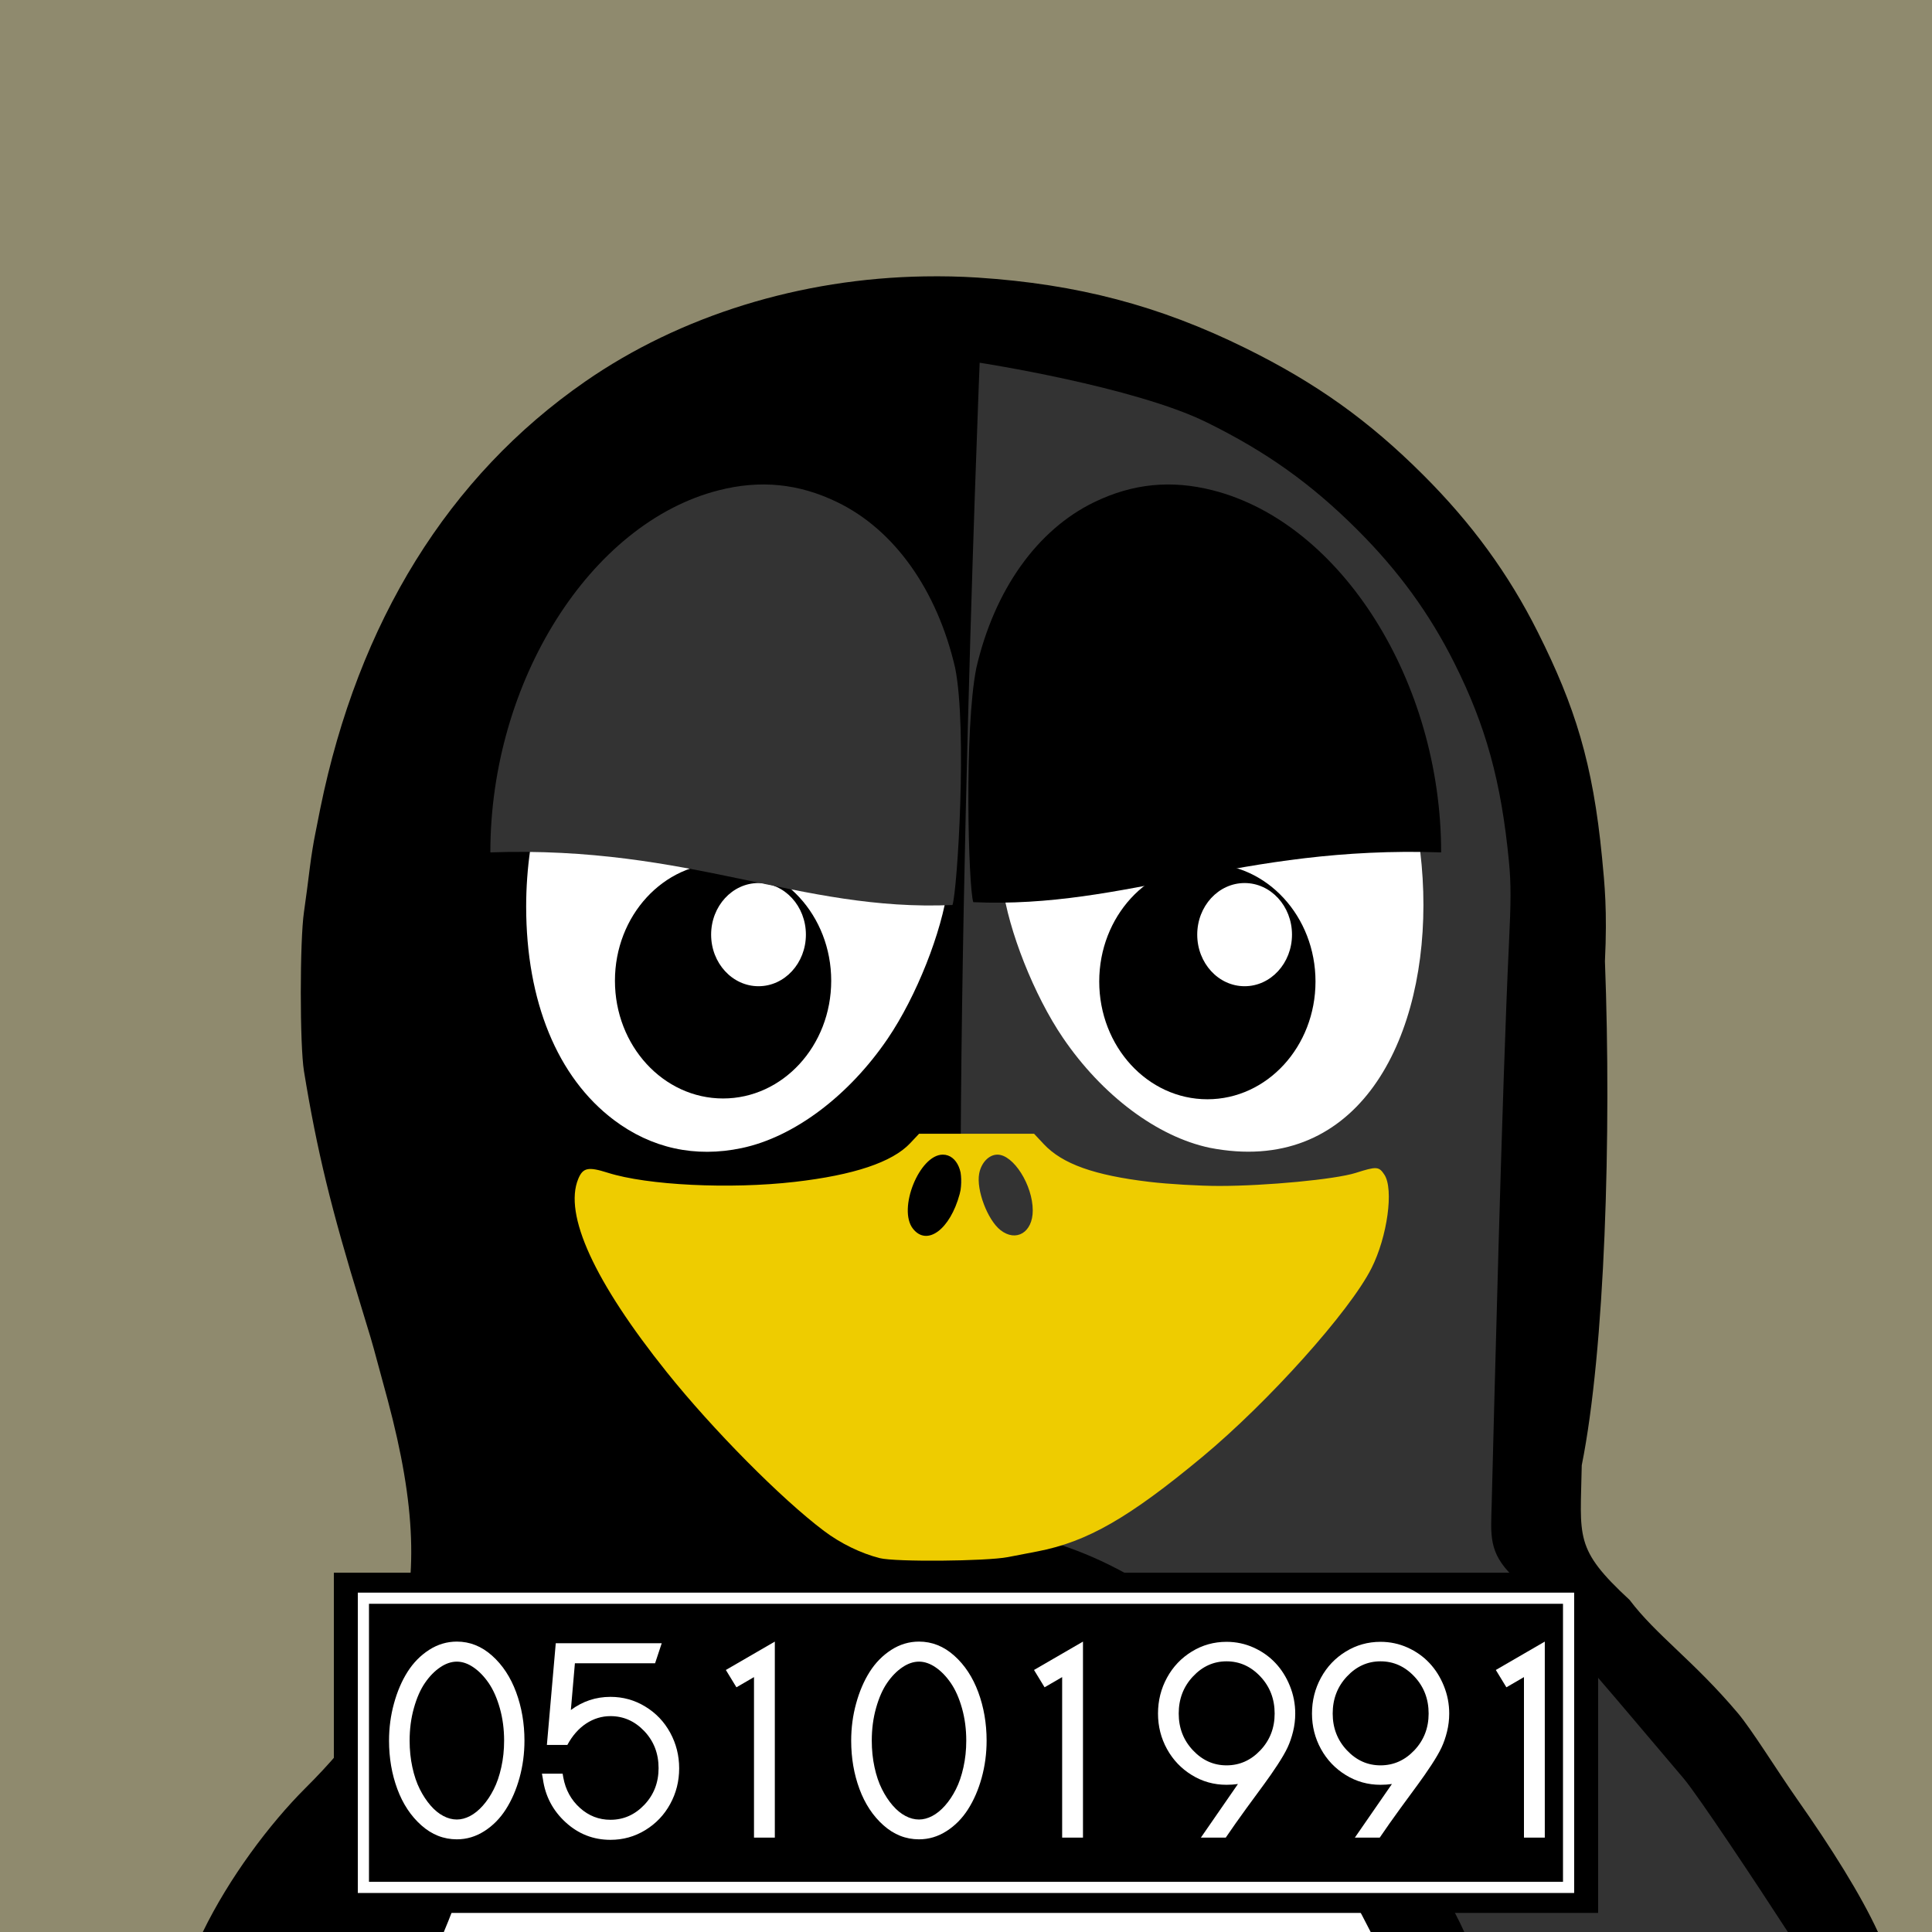 <?xml version="1.0" encoding="UTF-8"?>
<svg version="1.1" viewBox="0 0 3e3 3e3" xmlns="http://www.w3.org/2000/svg">
<rect width="3e3" height="3e3" fill="#8f8a6e"/>
<g transform="translate(0,-4.406)">
<path d="m1520.9 2457.6c-502.69 0-910.31 244.27-915.91 546.77h1832.2c-5.578-302.51-413.58-546.77-916.24-546.77z" fill="#fff"/>
<path d="m1435.5 433.59c-191.91 3.117-378.8 60.586-526.97 163.34-211.9 146.93-352.12 372.73-411.26 663.21-2.719 13.359-6.188 31.734-8.062 40.641-1.875 8.906-5.719 31.594-8.062 50.531-2.344 18.961-6.352 50.273-9.141 69.211-6.562 44.484-6.609 206.84 0 247.2 20.203 123.49 42.117 213.66 88.617 364.76 14.133 45.914 17.414 56.93 24.891 84.961 2.086 7.805 9.656 35.156 16.5 60.797 44.016 164.95 47.859 278.65 13.898 386.34-24.867 78.844-64.172 139.27-141.73 216.42-55.57 55.453-118.34 139.12-159.28 223.41h374.25c9.773-22.594 17.602-46.219 26.367-63.727 56.18-112.08 113.13-190.88 193.73-268.08 106.08-101.62 225.54-162.59 368.04-188.23 39.141-7.055 161.62-8.297 200.32-1.828 210.96 35.226 391.27 147.75 535.41 333.98 42.516 54.938 80.789 119.58 115.34 187.88h787.73c-26.555-57.562-71.719-129.66-126.23-207.28-29.93-42.633-69.656-106.95-91.289-132.56-68.719-81.445-126.59-120.8-168.21-175.9-86.508-79.945-76.219-96.539-74.227-208.99 36-179.16 46.289-513.47 36-782.72 3.797-78.609-0.492-119.48-4.5-161.02-14.227-146.77-42.07-234.87-99.609-349.73-45.586-90.961-102.96-169.41-178.36-244.62-84.328-84.141-166.08-142.57-275.74-196.66-133.62-65.906-260.79-99.375-416.02-109.5-27.539-1.781-54.984-2.273-82.406-1.828z"/>
<path d="m1813.5 897.94c14.133 1.219 28.195 3.961 42.844 7.711 148.59 37.992 275.55 201.91 310.92 401.37 10.383 58.641 11.273 147.89 1.828 200.67-23.976 133.95-93.328 232.1-190.05 269.53-39.609 15.328-98.062 19.476-140.27 9.891-100.69-22.875-200.65-111.8-261.47-232.92-29.578-58.875-58.805-155.11-58.594-192.61-4.406-27.047-4.898-30.07-7.336-69.211-3.727-13.898 1.898-87.75 13.547-138.07 25.453-109.66 85.148-193.43 165.16-232.17 40.547-19.641 81.047-27.773 123.42-24.188z"/>
<path d="m1179.2 897.94c42.375-3.586 82.875 4.547 123.42 24.188 79.922 38.672 139.45 122.51 164.79 231.8 17.203 85.758 11.25 207.26 4.406 227.79-9.188 69.914-48.984 170.2-93.398 235.48-60.562 89.039-145.59 152.84-226.66 169.92-72.328 15.258-140.2 0.328-198.49-43.57-87.75-66.117-136.2-184.27-136.24-331.43-0.023-238.97 139.5-460.57 318.98-506.46 14.648-3.75 29.086-6.492 43.195-7.711z" fill="#fff"/>
<path d="m1521.2 567.63s-51.422 1268.6-19.031 1801.8c178.76 29.836 260.58 70.336 438.7 215.7 93.234 76.055 266.2 272.65 332.91 419.32h502.43c-46.8-72.3-139.5-212-161.8-238.4-28.476-33.727-67.008-78.984-85.336-100.71-58.219-69-145.27-167.18-180.54-213.87-37.336-36.891-33.586-62.859-32.226-112.43 3.352-132.66 16.312-651.63 26.742-868.29 3.211-66.609 3.398-93.703 0-128.91-12.047-124.36-35.836-210.28-84.609-307.62-38.602-77.086-86.977-143.53-150.87-207.28-71.461-71.297-140.72-120.8-233.65-166.62-113.2-55.828-352.66-92.648-352.66-92.648z" fill="#333"/>
<path d="m1878.5 1786.7c-81.539-17.203-167.11-81.305-228.02-170.86-44.672-65.648-84.609-166.41-93.844-236.72-6.891-20.648-12.984-142.92 4.289-229.17 25.5-109.92 85.617-194.41 165.98-233.32 54.375-26.297 108.38-31.664 167.34-16.57 416.88 90.492 431.16 973.97-15.75 886.64z" fill="#fff"/>
<path d="m1427.1 1764.9-13.922 14.812c-27.703 29.344-87.352 49.359-179.11 59.906-100.76 11.602-228.89 5.32-290.3-14.18-30.352-9.633-38.578-7.992-45.844 9.492-22.898 55.219 24.984 159.73 137.55 300.3 71.391 89.156 177.52 196.34 243.94 246.35 25.852 19.477 57.375 34.852 86.766 42.305 23.906 6.07 165.52 4.875 198.96-1.641 11.156-2.18 31.922-6.117 46.102-8.883 77.086-14.883 142.05-52.219 255.87-146.79 102.8-85.43 228.87-226.08 262.55-292.95 24.633-48.891 34.805-122.58 20.016-145.15-8.484-12.938-12.047-13.148-44.578-2.789-31.547 10.031-139.05 20.25-211.9 20.25-30.164 0-78.844-2.812-108.3-6.328-85.758-10.195-135.09-27.773-164.02-58.5l-15.188-16.219zm36.867 32.414c22.336 0 34.852 29.086 26.203 61.172-14.812 55.031-50.695 81.656-72.562 53.836-23.977-30.469 10.078-115.01 46.359-115.01zm84.844 0c24.914 0 54.844 47.391 54.844 86.766 0 33.938-25.781 49.57-50.156 30.398-20.086-15.797-37.758-62.555-33.047-87.656 3.188-17.062 15.188-29.508 28.359-29.508z" fill="#ec0"/>
<path d="m1290.7 1527.3c0 100.97-75.188 182.81-167.91 182.81-92.742 0-167.91-81.844-167.91-182.81 0-100.99 75.164-182.84 167.91-182.84 92.719 0 167.91 81.844 167.91 182.84z"/>
<path d="m1251.4 1455.7c0 44.25-32.953 80.109-73.57 80.109-40.641 0-73.594-35.859-73.594-80.109s32.953-80.109 73.594-80.109c40.617 0 73.57 35.859 73.57 80.109z" fill="#fff"/>
<path d="m2042.7 1528.5c0 100.99-75.164 182.84-167.91 182.84-92.719 0-167.91-81.844-167.91-182.84 0-100.97 75.188-182.81 167.91-182.81 92.742 0 167.91 81.844 167.91 182.81z"/>
<path d="m2006.2 1455.7c0 44.25-32.93 80.109-73.57 80.109-40.617 0-73.57-35.859-73.57-80.109s32.953-80.109 73.57-80.109c40.641 0 73.57 35.859 73.57 80.109z" fill="#fff"/>
<path d="m527.84 2455.9h1944.3v509.48h-1944.3z" stroke="#000" stroke-width="18.806"/>
<path d="m564.28 2486.1h1871.4v449.06h-1871.4z" stroke="#fff" stroke-width="17.321"/>
<path d="m709.38 2860.5c-20.438 0-38.836-7.242-55.125-21.75-16.312-14.484-28.758-33.305-37.312-56.438-8.578-23.18-12.844-48.188-12.844-75 0-19.992 2.555-39.281 7.688-57.844 5.109-18.609 12.141-34.992 21.094-49.125 8.977-14.109 20.156-25.453 33.469-34.031 13.359-8.555 27.703-12.844 43.031-12.844 20.227 0 38.484 7.289 54.75 21.844 16.242 14.508 28.688 33.422 37.312 56.719 8.602 23.32 12.938 48.422 12.938 75.281 0 19.945-2.578 39.211-7.688 57.75-5.133 18.516-12.211 34.805-21.188 48.844-8.953 14.062-20.086 25.359-33.375 33.844-13.266 8.508-27.516 12.75-42.75 12.75zm-73.312-153.19c0 14.391 1.406 28.078 4.219 41.062 2.789 13.008 6.656 24.398 11.531 34.125 4.852 9.703 10.43 18.164 16.688 25.406 6.234 7.195 12.867 12.633 19.875 16.312 6.984 3.703 13.992 5.531 21 5.531 6.727 0 13.594-1.805 20.531-5.438 6.914-3.609 13.547-9 19.875-16.125 6.352-7.172 12-15.609 16.875-25.312 4.922-9.68 8.836-21.047 11.719-34.125 2.93-13.102 4.406-26.93 4.406-41.438 0-17.93-2.227-34.734-6.656-50.438-4.453-15.727-10.242-28.781-17.344-39.094-7.078-10.289-14.93-18.398-23.531-24.281-8.625-5.93-17.273-8.906-25.875-8.906-8.625 0-17.273 2.953-25.875 8.812-8.625 5.812-16.477 13.852-23.531 24.094-7.078 10.266-12.82 23.297-17.25 39.094-4.453 15.75-6.656 32.672-6.656 50.719z" fill="#fff"/>
<path d="m947.92 2669.2c-13.5 0-26.109 3.867-37.781 11.531-11.625 7.688-21.352 18.774-29.156 33.188h-31.781l13.781-157.88h164.53l-10.312 31.125h-124.5l-6.281 72.562c18.305-13.617 38.812-20.438 61.5-20.438 19.617 0 37.641 5.039 54.094 15.094 16.477 10.008 29.367 23.508 38.625 40.5 9.305 17.016 13.969 35.484 13.969 55.406 0 19.945-4.664 38.414-13.969 55.406-9.258 16.945-22.148 30.445-38.625 40.5-16.453 10.078-34.477 15.094-54.094 15.094-26.578 0-49.758-9.047-69.562-27.188-19.828-18.117-31.617-40.523-35.344-67.219l-1.5-8.344h32.156l1.031 6.094c3.492 19.008 12.094 34.711 25.781 47.062 13.664 12.328 29.484 18.469 47.438 18.469 20.297 0 37.828-7.734 52.594-23.25 14.742-15.492 22.125-34.5 22.125-57 0-22.664-7.383-41.812-22.125-57.375-14.766-15.539-32.297-23.344-52.594-23.344z" fill="#fff"/>
<path d="m1170.8 2608.6-27.281 15.844-16.406-26.906 76.031-44.062v304.41h-32.344z" fill="#fff"/>
<path d="m1427 2860.5c-20.438 0-38.836-7.242-55.125-21.75-16.312-14.484-28.758-33.305-37.312-56.438-8.578-23.18-12.844-48.188-12.844-75 0-19.992 2.555-39.281 7.688-57.844 5.109-18.609 12.141-34.992 21.094-49.125 8.977-14.109 20.156-25.453 33.469-34.031 13.359-8.555 27.703-12.844 43.031-12.844 20.227 0 38.484 7.289 54.75 21.844 16.242 14.508 28.688 33.422 37.312 56.719 8.602 23.32 12.938 48.422 12.938 75.281 0 19.945-2.578 39.211-7.688 57.75-5.133 18.516-12.211 34.805-21.188 48.844-8.953 14.062-20.086 25.359-33.375 33.844-13.266 8.508-27.516 12.75-42.75 12.75zm-73.312-153.19c0 14.391 1.406 28.078 4.219 41.062 2.789 13.008 6.656 24.398 11.531 34.125 4.852 9.703 10.43 18.164 16.688 25.406 6.234 7.195 12.867 12.633 19.875 16.312 6.984 3.703 13.992 5.531 21 5.531 6.727 0 13.594-1.805 20.531-5.438 6.914-3.609 13.547-9 19.875-16.125 6.351-7.172 12-15.609 16.875-25.312 4.922-9.68 8.836-21.047 11.719-34.125 2.93-13.102 4.406-26.93 4.406-41.438 0-17.93-2.227-34.734-6.656-50.438-4.453-15.727-10.242-28.781-17.344-39.094-7.078-10.289-14.93-18.398-23.531-24.281-8.625-5.93-17.273-8.906-25.875-8.906-8.625 0-17.273 2.953-25.875 8.812-8.625 5.812-16.476 13.852-23.531 24.094-7.078 10.266-12.82 23.297-17.25 39.094-4.453 15.75-6.656 32.672-6.656 50.719z" fill="#fff"/>
<path d="m1649.3 2608.6-27.281 15.844-16.406-26.906 76.031-44.062v304.41h-32.344z" fill="#fff"/>
<path d="m1830.3 2665.2c0 22.383 7.336 41.391 22.031 57 14.672 15.633 32.086 23.438 52.219 23.438 20.297 0 37.828-7.805 52.594-23.438 14.742-15.609 22.125-34.617 22.125-57 0-22.617-7.383-41.766-22.125-57.469-14.766-15.727-32.297-23.625-52.594-23.625-20.133 0-37.547 7.898-52.219 23.625-14.695 15.703-22.031 34.852-22.031 57.469zm180.94 0c0 9.562-1.149 18.891-3.375 27.938-2.203 9-5.039 17.274-8.531 24.75-3.516 7.453-8.766 16.524-15.75 27.188-7.008 10.641-13.828 20.461-20.438 29.438-6.633 8.953-15.82 21.492-27.562 37.594-11.695 16.078-22.453 31.336-32.25 45.75h-38.625l57.562-83.25c-5.508 0.82-11.414 1.219-17.719 1.219-19.57 0-37.547-5.016-53.906-15.094-16.383-10.055-29.226-23.531-38.531-40.406-9.328-16.922-13.969-35.297-13.969-55.125 0-20.039 4.641-38.625 13.969-55.688 9.305-17.039 22.148-30.586 38.531-40.594 16.359-10.055 34.336-15.094 53.906-15.094 14.789 0 28.805 2.977 42 8.906 13.172 5.953 24.492 13.945 33.938 24 9.422 10.008 16.898 21.867 22.406 35.531 5.555 13.688 8.344 28.008 8.344 42.938z" fill="#fff"/>
<path d="m2069.4 2665.2c0 22.383 7.336 41.391 22.031 57 14.672 15.633 32.086 23.438 52.219 23.438 20.297 0 37.828-7.805 52.594-23.438 14.742-15.609 22.125-34.617 22.125-57 0-22.617-7.383-41.766-22.125-57.469-14.766-15.727-32.297-23.625-52.594-23.625-20.133 0-37.547 7.898-52.219 23.625-14.695 15.703-22.031 34.852-22.031 57.469zm180.94 0c0 9.562-1.149 18.891-3.375 27.938-2.203 9-5.039 17.274-8.531 24.75-3.516 7.453-8.766 16.524-15.75 27.188-7.008 10.641-13.828 20.461-20.438 29.438-6.633 8.953-15.82 21.492-27.562 37.594-11.695 16.078-22.453 31.336-32.25 45.75h-38.625l57.562-83.25c-5.508 0.82-11.414 1.219-17.719 1.219-19.57 0-37.547-5.016-53.906-15.094-16.383-10.055-29.226-23.531-38.531-40.406-9.328-16.922-13.969-35.297-13.969-55.125 0-20.039 4.641-38.625 13.969-55.688 9.305-17.039 22.148-30.586 38.531-40.594 16.359-10.055 34.336-15.094 53.906-15.094 14.789 0 28.805 2.977 42 8.906 13.172 5.953 24.492 13.945 33.938 24 9.422 10.008 16.898 21.867 22.406 35.531 5.555 13.688 8.344 28.008 8.344 42.938z" fill="#fff"/>
<path d="m2366.4 2608.6-27.281 15.844-16.406-26.906 76.031-44.062v304.41h-32.344z" fill="#fff"/>
<path d="m1479 1409.7c7.594-22.781 23.203-273.09 4.149-368.23-28.1-121.2-94.4-214.41-183.1-257.33-59.9-29.01-119.5-34.92-184.5-18.28-199.14 50.91-354.2 297.01-354.13 562.11 312.02-10.758 479.46 92.274 717.59 81.727z" fill="#333"/>
<path d="m1511.3 1405.3c-7.57-22.805-14.32-268.66 4.758-363.8 28.102-121.22 94.406-214.43 183.07-257.34 59.953-29.016 119.53-34.922 184.57-18.281 199.1 50.906 354.14 297.05 354.09 562.12-312.05-10.758-488.37 87.82-726.49 77.297z"/>
</g>
</svg>
